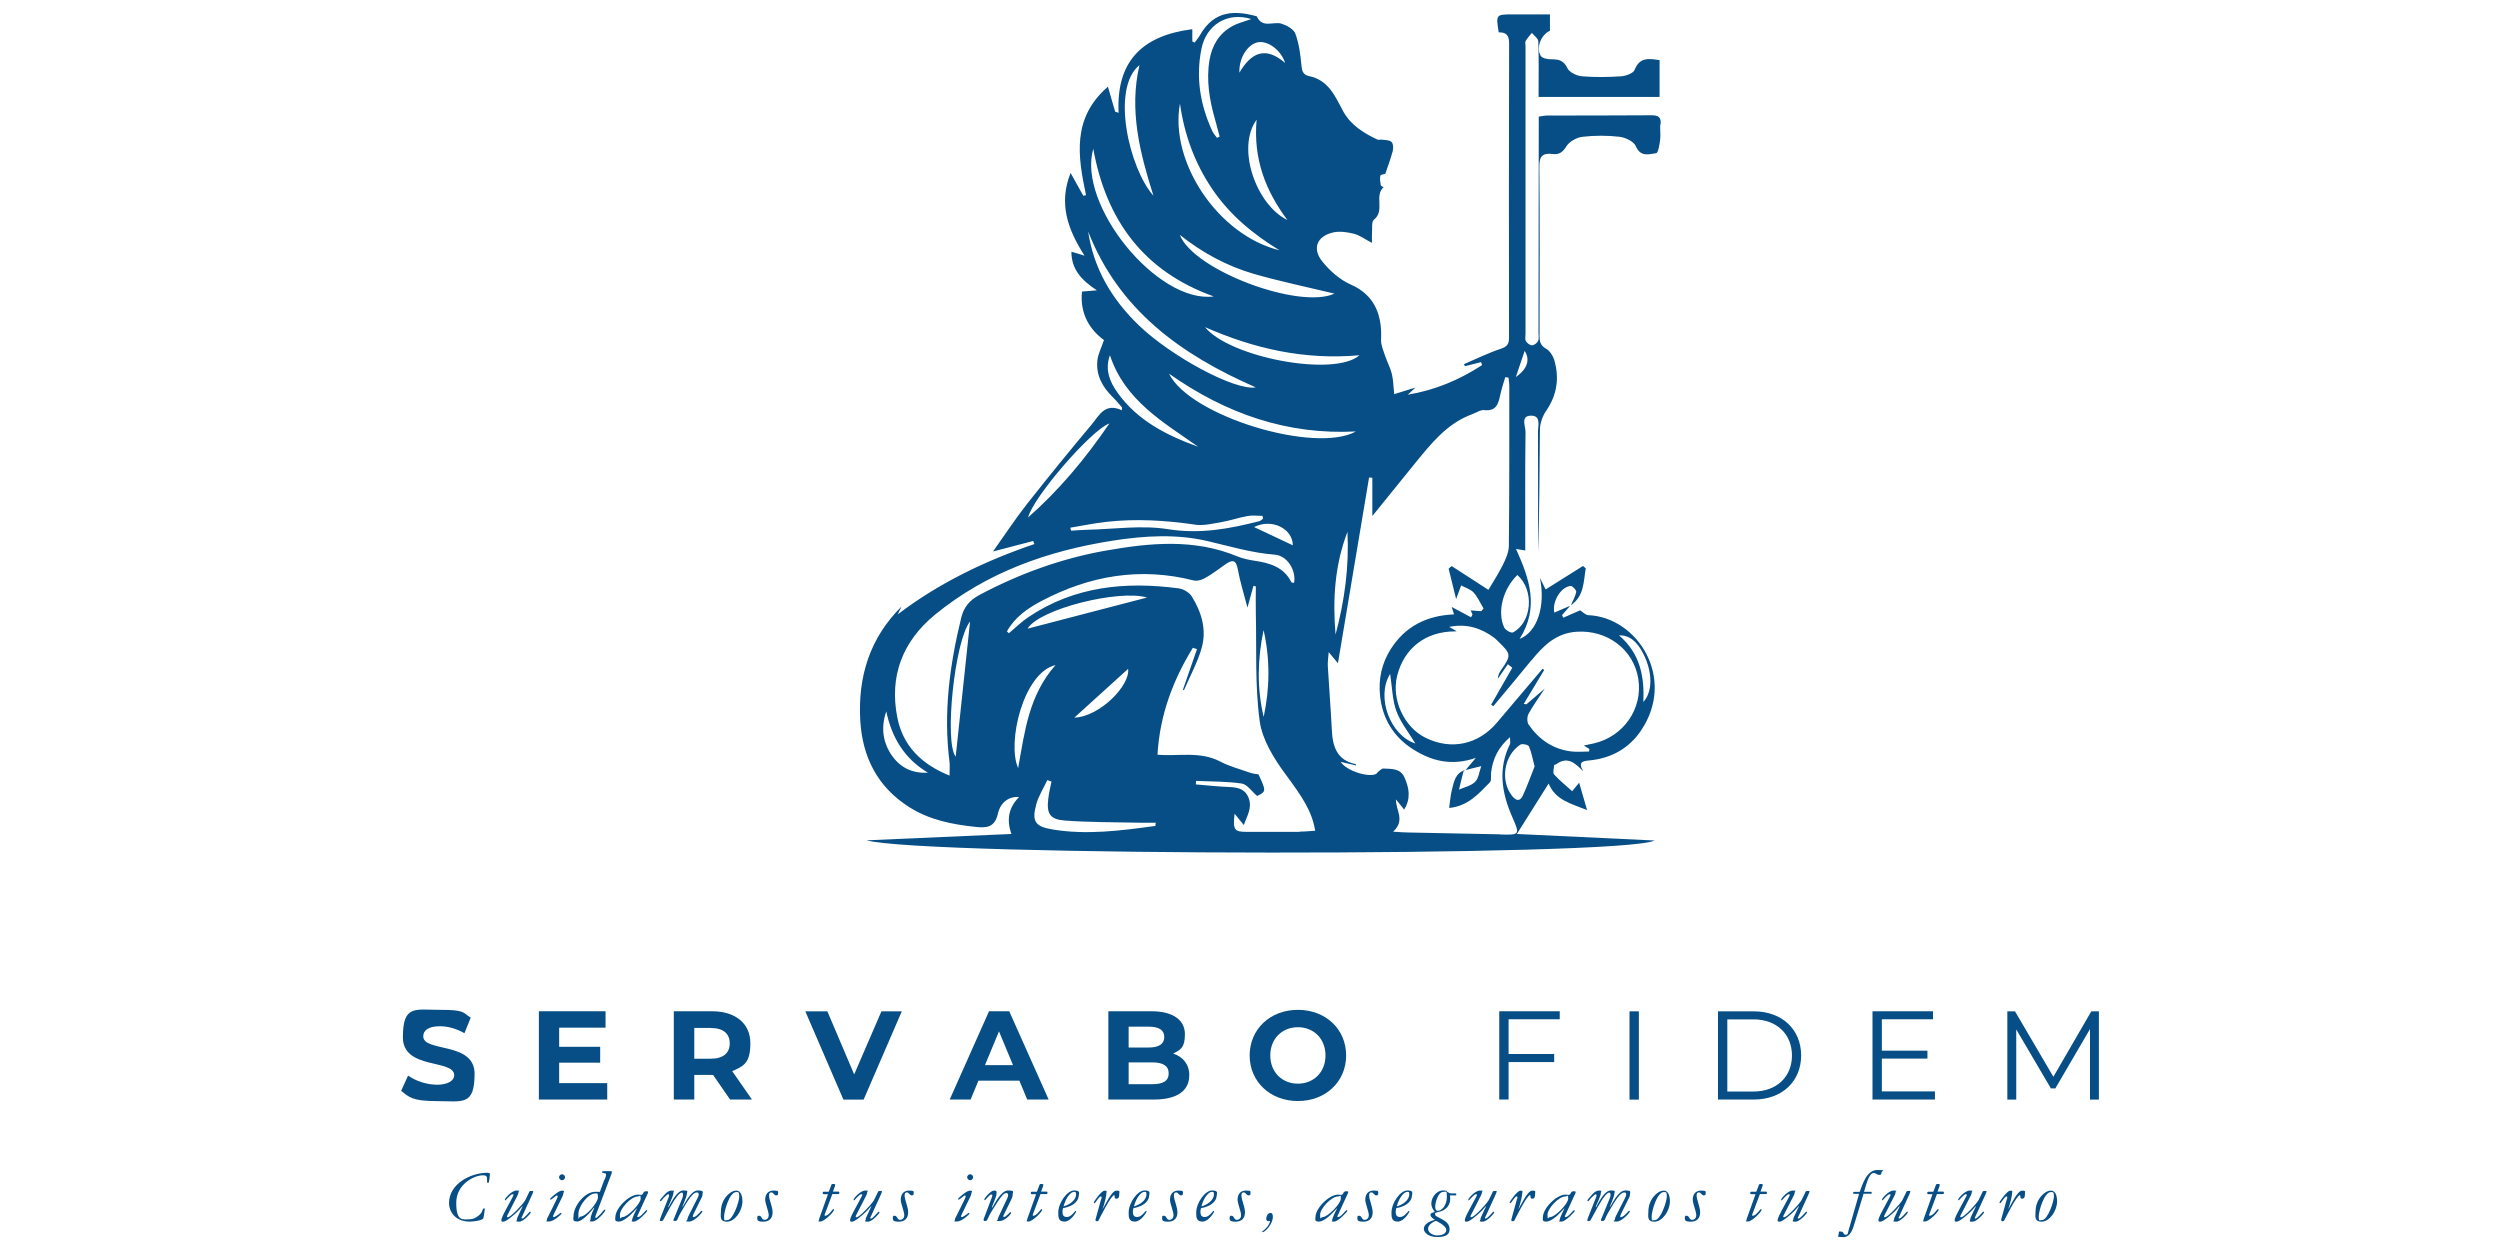 <?xml version="1.0" encoding="UTF-8"?>
<svg xmlns="http://www.w3.org/2000/svg" version="1.1" viewBox="0 0 2834.6 1417.3">
  <defs>
    <style>
      .cls-1 {
        fill: #064e85;
      }
    </style>
  </defs>
  <!-- Generator: Adobe Illustrator 28.6.0, SVG Export Plug-In . SVG Version: 1.2.0 Build 709)  -->
  <g>
    <g id="Layer_1">
      <g>
        <path class="cls-1" d="M454.8,1236.9l7.9-17.4c8.4,6.1,21,10.4,33,10.4s19.3-4.6,19.3-10.7c0-18.7-58.2-5.9-58.2-43s13.7-31.2,42.2-31.2,25.4,3,34.7,8.9l-7.1,17.6c-9.3-5.3-18.9-7.9-27.7-7.9-13.7,0-19,5.1-19,11.4,0,18.4,58.2,5.7,58.2,42.5s-13.9,31-42.5,31-31.9-4.7-40.7-11.6Z"/>
        <path class="cls-1" d="M688.5,1228.1v18.6h-77.5v-100.1h75.6v18.6h-52.6v21.7h46.5v18h-46.5v23.2h54.5Z"/>
        <path class="cls-1" d="M827.8,1246.7l-19.3-27.9h-21.3v27.9h-23.2v-100.1h43.3c26.7,0,43.5,13.9,43.5,36.3s-7.6,26-20.6,31.6l22.4,32.2h-24.9ZM806.1,1165.5h-18.9v34.9h18.9c14.2,0,21.3-6.6,21.3-17.4s-7.1-17.4-21.3-17.4Z"/>
        <path class="cls-1" d="M1022.5,1146.7l-43.3,100.1h-22.9l-43.2-100.1h25l30.4,71.5,30.9-71.5h23Z"/>
        <path class="cls-1" d="M1155.9,1225.3h-46.5l-8.9,21.4h-23.7l44.6-100.1h22.9l44.7,100.1h-24.3l-8.9-21.4ZM1148.6,1207.7l-15.9-38.3-15.9,38.3h31.7Z"/>
        <path class="cls-1" d="M1348.4,1219.4c0,17.3-13.7,27.3-40,27.3h-51.7v-100.1h48.9c25,0,37.9,10.4,37.9,26s-5.1,17.7-13.3,22c11.1,3.6,18.3,12.2,18.3,24.7ZM1279.7,1164.1v23.6h23c11.3,0,17.4-4,17.4-11.9s-6.1-11.7-17.4-11.7h-23ZM1325.1,1217c0-8.4-6.4-12.4-18.4-12.4h-27v24.7h27c12,0,18.4-3.7,18.4-12.3Z"/>
        <path class="cls-1" d="M1416.9,1196.7c0-29.7,23.2-51.7,54.7-51.7s54.7,21.9,54.7,51.7-23.3,51.7-54.7,51.7-54.7-22-54.7-51.7ZM1502.9,1196.7c0-19-13.4-32-31.3-32s-31.3,13-31.3,32,13.4,32,31.3,32,31.3-13,31.3-32Z"/>
        <path class="cls-1" d="M1710.5,1155.8v39.3h51.7v9.1h-51.7v42.5h-10.6v-100.1h68.6v9.1h-58Z"/>
        <path class="cls-1" d="M1847.6,1146.7h10.6v100.1h-10.6v-100.1Z"/>
        <path class="cls-1" d="M1947.9,1146.7h40.7c32,0,53.6,20.6,53.6,50s-21.6,50-53.6,50h-40.7v-100.1ZM1988.1,1237.6c26.6,0,43.7-16.9,43.7-40.9s-17.2-40.9-43.7-40.9h-29.6v81.8h29.6Z"/>
        <path class="cls-1" d="M2193.9,1237.6v9.1h-70.8v-100.1h68.6v9.1h-58v35.6h51.7v9h-51.7v37.2h60.2Z"/>
        <path class="cls-1" d="M2379.8,1146.7v100.1h-10.1v-80l-39.3,67.3h-5l-39.3-66.9v79.6h-10.1v-100.1h8.7l43.5,74.2,43-74.2h8.7Z"/>
        <path class="cls-1" d="M552.9,1329.9c2.5,0,2.6.4,2.6,1.1,0,1.5-.7,7.4-1,8.4-.3,1-.4,1.9-1.1,1.9-1,0-1.1-.5-1.1-2.4,0-4.5,0-6.3-4.8-6.3-9.7,0-30.2,9.8-30.2,31.3s7.6,18.6,14.9,18.6,12.5-6,13.5-7.3c1.1-1.5,1.6-5.1,3-5.1s.9.5.9,1.5c0,1.5-1.3,8.6-1.5,9.5-.8,2.9-12.3,4-15.4,4-18.2,0-23.6-13.3-23.6-20.8,0-22.1,24.5-34.6,43.9-34.6Z"/>
        <path class="cls-1" d="M591.6,1379.7c0,.3-.3.7-.3,1.2s.2.8.7.8c2.5,0,8.2-7.9,8.9-7.9s.9.4.9.9c0,.9-8,10.5-13.2,10.5s-2.4-1.1-2.4-2.6.3-1.7.9-3.1l2.7-5.8c2.2-4.8,2.7-5.5,2.7-5.8s0-.4,0-.4c-.5,0-3.5,4.6-9.3,9.5-6.2,5.3-10.3,8.2-12.6,8.2s-2.1-.6-2.1-1.9c0-2.3,3.7-9.3,4.9-11.4l7.4-13.8c.7-1.3,1.5-2.8,1.5-3.2s-.5-.9-1-.9c-2.6,0-7.6,7-8.2,7s-.7-.2-.7-.7c0-1.6,7.7-10.4,13.2-10.4s2.3.7,2.3,1.5c0,1.7-.5,2.8-1.1,4l-11.7,22.9c-.2.4-.3.7-.3,1.2s.4.7.9.7c3.5,0,17.3-15,19.8-19.3,1.9-3.4,4.2-8.8,4.7-9.7.3-.6.7-.9,2.7-.9s1.7.2,1.7.8-.9,2.7-1.7,4.4l-11.1,24.3Z"/>
        <path class="cls-1" d="M628.3,1376.1c-.5,1.1-1.2,2.1-1.2,2.9s0,1,.9,1,1.7-.7,4-2.1c2.6-1.7,3.5-2.8,4-2.8s.6.3.6.9c0,1-8.9,9-14,9s-2.5-.5-2.5-1.9.3-1.4.6-2.1l9.9-20c.9-2,1.7-3.5,1.7-4.6s-.4-.9-.8-.9c-1.3,0-5.8,4.6-7,4.6s-.7-.3-.7-.8.8-1,1.5-1.7c1-1,8.1-7.6,11.9-7.6s1.8,1.5,1.8,2.3-.8,3.2-1.2,4.1l-9.5,19.6ZM640.7,1334.8c0,1.7-1.6,3.4-3.4,3.4s-3.4-1.7-3.4-3.4,1.6-3.4,3.4-3.4,3.4,1.7,3.4,3.4Z"/>
        <path class="cls-1" d="M685.4,1337.8c.9-2.3,1.8-4.3,1.8-5.9s-1.2-1.5-2.3-1.7c-1.2-.2-2.4-.5-2.4-1.4s1.9-.9,2.9-.9h6.3c1.4,0,2.1,0,2.1.9s-.3,1.5-.5,2.2l-17.3,45.6c-.7,1.9-1.1,2.8-1.1,3.4s.2.9.9.9,1.4-.9,3.7-3c3.8-3.4,5-6.4,6.1-6.4s.8.2.8.5c0,2-9.8,13-14.8,13s-2.1-.7-2.1-2c0-5.3,4.3-12.9,4.3-13.4s0-.3-.3-.3-.5.6-.8.9c-1.9,2.6-12.1,14.8-18.1,14.8s-4.3-3-4.3-6.2c0-11.1,12.5-27.5,24.6-27.5s3.9.5,5,.8l5.3-14.4ZM657.8,1379.5c7,0,20.2-16.3,20.2-21.8s-.9-4.5-3.3-4.5c-7.4,0-18.9,13.8-18.9,23.6s.3,2.8,2,2.8Z"/>
        <path class="cls-1" d="M723.5,1354.5c1.4,0,2.8.3,3.4.3s1.6-.4,2.2-1.6c.9-1.9,1.5-2.5,3.7-2.5s2,.3,2,1.2-.2.9-.5,1.5l-11.2,24.5c-.3.5-.5.9-.5,1.5s.3.6.9.6c3,0,8.6-7.9,9.5-7.9s.8.2.8.8c0,1.3-10.6,12.2-15,12.2s-2.1-.5-2.1-1.5c0-2.9,4.3-11,5.4-13.3l-.2-.2-3.8,4.1c-4.3,4.7-11.5,10.9-16.6,10.9s-3.8-3-3.8-4.9c0-10.4,15.6-25.7,25.6-25.7ZM705.8,1380c5.8,0,20.6-15.2,20.6-20.9s-.8-2.5-3.2-2.5c-7.6,0-20.3,13.6-20.3,20.8s.9,2.6,2.8,2.6Z"/>
        <path class="cls-1" d="M773.7,1358.4c.6-1.5.8-3.1.8-4s-.3-2.2-1.5-2.2c-2.5,0-6.7,5.8-9.4,10.2-3.3,5.4-4.9,8.5-9.9,17.7-1.9,3.5-2,4.4-3.9,4.4s-1.6-.3-1.6-.9c0-1.1.6-2.6,1-3.6l8.3-20.9c.4-1,1.1-2.4,1.1-3.5s-.3-1.5-1.1-1.5-1.3.9-2.1,1.5c-4.6,3.6-5.1,6.3-6.4,6.3s-.7-.2-.7-.6c0-1.4,2.1-2.9,3.8-5.1,2.1-2.8,5.5-6.3,9.5-6.3s2,.8,2,2.1c0,4.6-5.8,14.9-5.8,16.3s0,.4.3.4.9-1.8,1.7-3.3c2.6-4.4,8.4-15.6,15-15.6s4,1.4,4,3.6c0,3.4-5.1,14.2-5.1,14.8s0,.5,0,.5c.2,0,.3-.4,1-1.5,3.2-5.2,9.1-17.4,16.6-17.4s5.2,2.1,5.2,4.4-.7,3.1-1.2,4.1l-9,18.3c-.3.7-.8,1.7-.8,2.6s.3.9.9.9,2.2-.8,3.1-1.5c5.2-4.6,5.3-5.7,6.1-5.7s.8.3.8.7c0,1.3-9,11.5-15.1,11.5s-1.9-1.2-1.9-2.4.7-2.9,1.5-4.5l10.1-20c.6-1.1,1.2-2.4,1.2-4.1s-.7-2-2.2-2c-4.4,0-9.5,7.7-18.6,23.6-3.3,5.7-3.1,8.7-5.6,8.7s-2.2-.3-2.2-1.1.4-1.4.9-2.4l9.2-22.5Z"/>
        <path class="cls-1" d="M834.6,1349.9c5,0,7.2,5.2,7.2,12.3,0,10.7-8.6,23-17.5,23s-6.9-6.7-6.9-11.6c0-13.7,10.3-23.6,17.2-23.6ZM824.6,1383.4c6.7,0,13.6-21.3,13.6-26.6s-.8-5.2-3.4-5.2c-7.7,0-13.8,21.7-13.8,27.7s.5,4.1,3.6,4.1Z"/>
        <path class="cls-1" d="M882.3,1353.3c0,1.8-1.3,2.1-2.1,2.1-2.6,0-3.3-3.4-5.4-3.4s-2.8.9-2.8,3.6,1,5.6,2,8.9,2,6.9,2,10.1c0,6.7-3.8,10.6-10.5,10.6s-6.9-1.7-6.9-4.4,1.1-2.3,2.2-2.3c3.1,0,2.5,4.6,6,4.6s4.8-3,4.8-5.1-1-5.8-2-8.9c-.9-3.3-2-6.4-2-8.8,0-6.3,3.3-10.4,9.5-10.4s5.1,1.1,5.1,3.4Z"/>
        <path class="cls-1" d="M943.7,1354l-7.9,21.1c-.3.8-.9,2-.9,2.6s.2.8.8.8c3.8,0,8.3-7.6,9.2-7.6s.7.3.7.7c0,2.8-11.2,13.4-15.3,13.4s-1.8-.5-1.8-1.5.7-2.5,1-3.5l9.3-26h-4.6c-1,0-1.4-.3-1.4-1.4s.5-1.4,1.5-1.4h5.4l3-7.9c.2-.5.8-.9,2.2-.9s2.1.4,2.1.9-.2,1.1-.3,1.6l-2.3,6.2h6.2c.9,0,1.1.5,1.1,1.4s-.3,1.4-1.4,1.4h-6.7Z"/>
        <path class="cls-1" d="M987,1379.7c0,.3-.3.7-.3,1.2s.2.8.7.8c2.5,0,8.2-7.9,8.9-7.9s.9.4.9.9c0,.9-8,10.5-13.2,10.5s-2.4-1.1-2.4-2.6.3-1.7.9-3.1l2.7-5.8c2.2-4.8,2.7-5.5,2.7-5.8s0-.4,0-.4c-.5,0-3.5,4.6-9.3,9.5-6.2,5.3-10.3,8.2-12.6,8.2s-2.1-.6-2.1-1.9c0-2.3,3.7-9.3,4.9-11.4l7.4-13.8c.7-1.3,1.5-2.8,1.5-3.2s-.5-.9-1-.9c-2.6,0-7.6,7-8.2,7s-.7-.2-.7-.7c0-1.6,7.7-10.4,13.2-10.4s2.3.7,2.3,1.5c0,1.7-.5,2.8-1.1,4l-11.7,22.9c-.2.4-.3.7-.3,1.2s.4.7.9.7c3.5,0,17.3-15,19.8-19.3,1.9-3.4,4.2-8.8,4.7-9.7.3-.6.7-.9,2.7-.9s1.7.2,1.7.8-.9,2.7-1.7,4.4l-11.1,24.3Z"/>
        <path class="cls-1" d="M1036,1353.3c0,1.8-1.3,2.1-2.1,2.1-2.6,0-3.3-3.4-5.4-3.4s-2.8.9-2.8,3.6,1,5.6,2,8.9,2,6.9,2,10.1c0,6.7-3.8,10.6-10.5,10.6s-6.9-1.7-6.9-4.4,1.1-2.3,2.2-2.3c3.1,0,2.5,4.6,6,4.6s4.8-3,4.8-5.1-1-5.8-2-8.9c-.9-3.3-2-6.4-2-8.8,0-6.3,3.3-10.4,9.5-10.4s5.1,1.1,5.1,3.4Z"/>
        <path class="cls-1" d="M1090.9,1376.1c-.5,1.1-1.2,2.1-1.2,2.9s0,1,.9,1,1.7-.7,4-2.1c2.6-1.7,3.5-2.8,4-2.8s.6.3.6.9c0,1-8.9,9-14,9s-2.5-.5-2.5-1.9.3-1.4.6-2.1l9.9-20c.9-2,1.7-3.5,1.7-4.6s-.4-.9-.8-.9c-1.3,0-5.8,4.6-7,4.6s-.7-.3-.7-.8.8-1,1.5-1.7c1-1,8.1-7.6,11.9-7.6s1.8,1.5,1.8,2.3-.8,3.2-1.2,4.1l-9.5,19.6ZM1103.4,1334.8c0,1.7-1.6,3.4-3.4,3.4s-3.4-1.7-3.4-3.4,1.6-3.4,3.4-3.4,3.4,1.7,3.4,3.4Z"/>
        <path class="cls-1" d="M1138.3,1377.2c-.3.7-.8,1.3-.8,1.7,0,.7.4,1,.9,1,2.1,0,6.7-5.6,7.3-5.6s.8.3.8.7c0,1.8-7.4,9.5-13.2,9.5s-2.1-.5-2.1-1.5.6-2.3,1.2-3.7l9.8-20.9c.7-1.5.9-2.6.9-3.4,0-1.4-.8-2.3-2-2.3-3.1,0-6.1,3.5-16,19.5-1.8,2.9-3.4,5.6-5,9.3-.9,1.9-1.5,3-2.8,3s-2.1-.5-2.1-1.5.6-2.1.9-2.8l8.2-21.8c.4-1.2.9-2.3.9-2.9s-.5-1.1-1.3-1.1c-2.2,0-6.3,6.4-7.1,6.4s-.7-.3-.7-.7c0-.9,1-2,1.5-2.8,1.2-1.7,6.3-7.4,9.6-7.4s2.7,1.3,2.7,3.6c0,3.4-5.2,14.3-5.2,15.2s0,.4.2.4c.3,0,.6-.5,1-1.2,1.5-2.5,9.1-18.1,17.1-18.1s5.2,1.7,5.2,4.7-1.3,4.8-2.2,6.8l-7.7,15.8Z"/>
        <path class="cls-1" d="M1179.7,1354l-7.9,21.1c-.3.8-.9,2-.9,2.6s.2.8.8.8c3.8,0,8.3-7.6,9.2-7.6s.7.3.7.7c0,2.8-11.2,13.4-15.3,13.4s-1.8-.5-1.8-1.5.7-2.5,1-3.5l9.3-26h-4.6c-1,0-1.4-.3-1.4-1.4s.5-1.4,1.5-1.4h5.4l3-7.9c.2-.5.8-.9,2.2-.9s2.1.4,2.1.9-.2,1.1-.3,1.6l-2.3,6.2h6.2c.9,0,1.1.5,1.1,1.4s-.3,1.4-1.4,1.4h-6.7Z"/>
        <path class="cls-1" d="M1223,1356.3c0,3.1-3.2,11.1-17.6,13.5-.5,1.3-.7,2.9-.7,4,0,4.8,1.8,6.1,5.1,6.1,4.9,0,9-6.9,9.7-6.9s.7.3.7.8c0,.8-6.3,11.3-13.1,11.3s-7.2-4.5-7.2-10c0-11.4,10.1-25.3,18-25.3s5.2,3.5,5.2,6.4ZM1205.9,1367.9c10.7-3.2,14.2-9.8,14.2-13.3s-.5-3.2-2.7-3.2-8.4,4.6-11.5,16.5Z"/>
        <path class="cls-1" d="M1248.7,1359.6c.2-.6.4-1.3.4-1.8s-.2-1.3-1-1.3c-2,0-6,7.7-7.1,7.7s-.7-.5-.7-.9c0-1.2,8.6-13.3,12.1-13.3s2.1,1.1,2.1,2.8c-.2,3.7-1.8,10.2-2.8,13.4-.5,1.8-1.4,3.9-1.4,4.1s0,.3,0,.3c.2,0,.3-.3.4-.5,2.5-4.1,9.9-20.1,15-20.1s3.3,1.3,3.3,4.1-.3,5-3.3,5-1.1-4-2.4-4c-3.5,0-16.4,26.1-17.8,28.8-.3.5-.7.8-1.5.8s-1.9-.2-1.9-1.4.2-.9.3-1.6l6.1-22Z"/>
        <path class="cls-1" d="M1302.8,1356.3c0,3.1-3.2,11.1-17.6,13.5-.5,1.3-.7,2.9-.7,4,0,4.8,1.8,6.1,5.1,6.1,4.9,0,9-6.9,9.7-6.9s.7.3.7.8c0,.8-6.3,11.3-13.1,11.3s-7.2-4.5-7.2-10c0-11.4,10.1-25.3,18-25.3s5.2,3.5,5.2,6.4ZM1285.7,1367.9c10.7-3.2,14.2-9.8,14.2-13.3s-.5-3.2-2.7-3.2-8.4,4.6-11.5,16.5Z"/>
        <path class="cls-1" d="M1341.3,1353.3c0,1.8-1.3,2.1-2.1,2.1-2.6,0-3.3-3.4-5.4-3.4s-2.8.9-2.8,3.6,1,5.6,2,8.9,2,6.9,2,10.1c0,6.7-3.8,10.6-10.5,10.6s-6.9-1.7-6.9-4.4,1.1-2.3,2.2-2.3c3.1,0,2.5,4.6,6,4.6s4.8-3,4.8-5.1-1-5.8-2-8.9c-.9-3.3-2-6.4-2-8.8,0-6.3,3.3-10.4,9.5-10.4s5.1,1.1,5.1,3.4Z"/>
        <path class="cls-1" d="M1379.4,1356.3c0,3.1-3.2,11.1-17.6,13.5-.5,1.3-.7,2.9-.7,4,0,4.8,1.8,6.1,5.1,6.1,4.9,0,9-6.9,9.7-6.9s.7.3.7.8c0,.8-6.3,11.3-13.1,11.3s-7.2-4.5-7.2-10c0-11.4,10.1-25.3,18-25.3s5.2,3.5,5.2,6.4ZM1362.2,1367.9c10.7-3.2,14.2-9.8,14.2-13.3s-.5-3.2-2.7-3.2-8.4,4.6-11.5,16.5Z"/>
        <path class="cls-1" d="M1417.9,1353.3c0,1.8-1.3,2.1-2.1,2.1-2.6,0-3.3-3.4-5.4-3.4s-2.8.9-2.8,3.6,1,5.6,2,8.9,2,6.9,2,10.1c0,6.7-3.8,10.6-10.5,10.6s-6.9-1.7-6.9-4.4,1.1-2.3,2.2-2.3c3.1,0,2.5,4.6,6,4.6s4.8-3,4.8-5.1-1-5.8-2-8.9c-.9-3.3-2-6.4-2-8.8,0-6.3,3.3-10.4,9.5-10.4s5.1,1.1,5.1,3.4Z"/>
        <path class="cls-1" d="M1440.5,1375.2c2.1,0,2.7,2.2,2.7,4.4,0,8.6-9,17.4-11.3,17.4s-.6-.3-.6-.6c0-.4.7-.8,1-1,6.1-4.6,7.7-9.8,7.7-10.6s0-.4-.3-.4c-.3,0-.9.2-1.3.2-1.2,0-2.7-.4-2.7-2.8s1.6-6.5,4.7-6.5Z"/>
        <path class="cls-1" d="M1517.3,1354.5c1.4,0,2.8.3,3.4.3s1.6-.4,2.2-1.6c.9-1.9,1.5-2.5,3.7-2.5s2,.3,2,1.2-.2.9-.5,1.5l-11.2,24.5c-.3.5-.5.9-.5,1.5s.3.6.9.6c3,0,8.6-7.9,9.5-7.9s.8.2.8.8c0,1.3-10.6,12.2-15,12.2s-2.1-.5-2.1-1.5c0-2.9,4.3-11,5.4-13.3l-.2-.2-3.8,4.1c-4.3,4.7-11.5,10.9-16.6,10.9s-3.8-3-3.8-4.9c0-10.4,15.6-25.7,25.6-25.7ZM1499.7,1380c5.8,0,20.6-15.2,20.6-20.9s-.8-2.5-3.2-2.5c-7.6,0-20.3,13.6-20.3,20.8s.9,2.6,2.8,2.6Z"/>
        <path class="cls-1" d="M1562.7,1353.3c0,1.8-1.3,2.1-2.1,2.1-2.6,0-3.3-3.4-5.4-3.4s-2.8.9-2.8,3.6,1,5.6,2,8.9c.9,3.4,2,6.9,2,10.1,0,6.7-3.8,10.6-10.5,10.6s-6.9-1.7-6.9-4.4,1.1-2.3,2.2-2.3c3.1,0,2.5,4.6,6,4.6s4.8-3,4.8-5.1-1-5.8-2-8.9c-.9-3.3-2-6.4-2-8.8,0-6.3,3.3-10.4,9.5-10.4s5.1,1.1,5.1,3.4Z"/>
        <path class="cls-1" d="M1600.8,1356.3c0,3.1-3.2,11.1-17.6,13.5-.5,1.3-.7,2.9-.7,4,0,4.8,1.8,6.1,5.1,6.1,4.9,0,9-6.9,9.7-6.9s.7.3.7.8c0,.8-6.3,11.3-13.1,11.3s-7.2-4.5-7.2-10c0-11.4,10.1-25.3,18-25.3s5.2,3.5,5.2,6.4ZM1583.7,1367.9c10.7-3.2,14.2-9.8,14.2-13.3s-.5-3.2-2.7-3.2-8.4,4.6-11.5,16.5Z"/>
        <path class="cls-1" d="M1650.4,1353.2c.6,0,.8.2.8,1.2s-.3,1-.8,1h-6.4c.2,1.1.3,2.3.3,4.2,0,3.1-.9,5.6-2.6,8.1-5.4,7.8-14.6,5.8-14.6,8.5s1.5,2.7,6.2,5.3c4.1,2.3,10.3,5.1,10.3,12.2s-5.8,8.9-14.4,8.9-14.8-4.6-14.8-9.3,5-8.2,12.5-10.2c-1.5-.9-5-3.2-5-5.7s4-2.5,4.9-3.4c-2.2-2.7-3.9-5.6-3.9-9.3,0-7.7,6.6-14.9,12.9-14.9s3.9.9,5.2,1.6c1.5.9,2.8,1.7,4.7,1.7h4.6ZM1639.8,1394.3c0-4.6-11.2-10-11.6-10-.8,0-9,3.4-9,8.9s7.2,7.6,10,7.6c8.7,0,10.7-3.8,10.7-6.4ZM1630.3,1372.9c4.6,0,10.2-6.7,10.2-15.3s-.4-6.2-4-6.2c-6.2,0-9.2,12.8-9.2,16.4s.9,5.1,3,5.1Z"/>
        <path class="cls-1" d="M1684,1379.7c0,.3-.3.7-.3,1.2s.2.8.7.8c2.5,0,8.2-7.9,8.9-7.9s.9.4.9.9c0,.9-8,10.5-13.2,10.5s-2.4-1.1-2.4-2.6.3-1.7.9-3.1l2.7-5.8c2.2-4.8,2.7-5.5,2.7-5.8s0-.4,0-.4c-.5,0-3.5,4.6-9.3,9.5-6.2,5.3-10.3,8.2-12.6,8.2s-2.1-.6-2.1-1.9c0-2.3,3.7-9.3,4.9-11.4l7.4-13.8c.7-1.3,1.5-2.8,1.5-3.2s-.5-.9-1-.9c-2.6,0-7.6,7-8.2,7s-.7-.2-.7-.7c0-1.6,7.7-10.4,13.2-10.4s2.3.7,2.3,1.5c0,1.7-.5,2.8-1.1,4l-11.7,22.9c-.2.4-.3.7-.3,1.2s.4.7.9.7c3.5,0,17.3-15,19.8-19.3,1.9-3.4,4.2-8.8,4.7-9.7.3-.6.7-.9,2.7-.9s1.7.2,1.7.8-.9,2.7-1.7,4.4l-11.1,24.3Z"/>
        <path class="cls-1" d="M1720.2,1359.6c.2-.6.4-1.3.4-1.8s-.2-1.3-1-1.3c-2,0-6,7.7-7.1,7.7s-.7-.5-.7-.9c0-1.2,8.6-13.3,12.1-13.3s2.1,1.1,2.1,2.8c-.2,3.7-1.8,10.2-2.8,13.4-.5,1.8-1.4,3.9-1.4,4.1s0,.3,0,.3c.2,0,.3-.3.4-.5,2.5-4.1,9.9-20.1,15-20.1s3.3,1.3,3.3,4.1-.3,5-3.3,5-1.1-4-2.4-4c-3.5,0-16.4,26.1-17.8,28.8-.3.5-.7.8-1.5.8s-1.9-.2-1.9-1.4.2-.9.3-1.6l6.1-22Z"/>
        <path class="cls-1" d="M1775.2,1354.5c1.4,0,2.8.3,3.4.3s1.6-.4,2.2-1.6c.9-1.9,1.5-2.5,3.7-2.5s2,.3,2,1.2-.2.9-.5,1.5l-11.2,24.5c-.3.5-.5.9-.5,1.5s.3.6.9.6c3,0,8.6-7.9,9.5-7.9s.8.2.8.8c0,1.3-10.6,12.2-15,12.2s-2.1-.5-2.1-1.5c0-2.9,4.3-11,5.4-13.3l-.2-.2-3.8,4.1c-4.3,4.7-11.5,10.9-16.6,10.9s-3.8-3-3.8-4.9c0-10.4,15.6-25.7,25.6-25.7ZM1757.5,1380c5.8,0,20.6-15.2,20.6-20.9s-.8-2.5-3.2-2.5c-7.6,0-20.3,13.6-20.3,20.8s.9,2.6,2.8,2.6Z"/>
        <path class="cls-1" d="M1825.3,1358.4c.6-1.5.8-3.1.8-4s-.3-2.2-1.5-2.2c-2.5,0-6.7,5.8-9.4,10.2-3.3,5.4-4.9,8.5-9.9,17.7-1.9,3.5-2,4.4-3.9,4.4s-1.6-.3-1.6-.9c0-1.1.6-2.6,1-3.6l8.3-20.9c.4-1,1.1-2.4,1.1-3.5s-.3-1.5-1.1-1.5-1.3.9-2.1,1.5c-4.6,3.6-5.1,6.3-6.4,6.3s-.7-.2-.7-.6c0-1.4,2.1-2.9,3.8-5.1,2.1-2.8,5.5-6.3,9.5-6.3s2,.8,2,2.1c0,4.6-5.8,14.9-5.8,16.3s0,.4.3.4.9-1.8,1.7-3.3c2.6-4.4,8.4-15.6,15-15.6s4,1.4,4,3.6c0,3.4-5.1,14.2-5.1,14.8s0,.5,0,.5c.2,0,.3-.4,1-1.5,3.2-5.2,9.1-17.4,16.6-17.4s5.2,2.1,5.2,4.4-.7,3.1-1.2,4.1l-9,18.3c-.3.7-.8,1.7-.8,2.6s.3.9.9.9,2.2-.8,3.1-1.5c5.2-4.6,5.3-5.7,6.1-5.7s.8.3.8.7c0,1.3-9,11.5-15.1,11.5s-1.9-1.2-1.9-2.4.7-2.9,1.5-4.5l10.1-20c.6-1.1,1.2-2.4,1.2-4.1s-.7-2-2.2-2c-4.4,0-9.5,7.7-18.6,23.6-3.3,5.7-3.1,8.7-5.6,8.7s-2.2-.3-2.2-1.1.4-1.4.9-2.4l9.2-22.5Z"/>
        <path class="cls-1" d="M1886.2,1349.9c5,0,7.2,5.2,7.2,12.3,0,10.7-8.6,23-17.5,23s-6.9-6.7-6.9-11.6c0-13.7,10.3-23.6,17.2-23.6ZM1876.3,1383.4c6.7,0,13.6-21.3,13.6-26.6s-.8-5.2-3.4-5.2c-7.7,0-13.8,21.7-13.8,27.7s.5,4.1,3.6,4.1Z"/>
        <path class="cls-1" d="M1934,1353.3c0,1.8-1.3,2.1-2.1,2.1-2.6,0-3.3-3.4-5.4-3.4s-2.8.9-2.8,3.6,1,5.6,2,8.9c.9,3.4,2,6.9,2,10.1,0,6.7-3.8,10.6-10.5,10.6s-6.9-1.7-6.9-4.4,1.1-2.3,2.2-2.3c3.1,0,2.5,4.6,6,4.6s4.8-3,4.8-5.1-1-5.8-2-8.9c-.9-3.3-2-6.4-2-8.8,0-6.3,3.3-10.4,9.5-10.4s5.1,1.1,5.1,3.4Z"/>
        <path class="cls-1" d="M1995.4,1354l-7.9,21.1c-.3.8-.9,2-.9,2.6s.2.8.8.8c3.8,0,8.3-7.6,9.2-7.6s.7.3.7.7c0,2.8-11.2,13.4-15.3,13.4s-1.8-.5-1.8-1.5.7-2.5,1-3.5l9.3-26h-4.6c-1,0-1.4-.3-1.4-1.4s.5-1.4,1.5-1.4h5.4l3-7.9c.2-.5.8-.9,2.2-.9s2.1.4,2.1.9-.2,1.1-.3,1.6l-2.3,6.2h6.2c.9,0,1.1.5,1.1,1.4s-.3,1.4-1.4,1.4h-6.7Z"/>
        <path class="cls-1" d="M2038.7,1379.7c0,.3-.3.7-.3,1.2s.2.8.7.8c2.5,0,8.2-7.9,8.9-7.9s.9.4.9.9c0,.9-8,10.5-13.2,10.5s-2.4-1.1-2.4-2.6.3-1.7.9-3.1l2.7-5.8c2.2-4.8,2.7-5.5,2.7-5.8s0-.4,0-.4c-.5,0-3.5,4.6-9.3,9.5-6.2,5.3-10.3,8.2-12.6,8.2s-2.1-.6-2.1-1.9c0-2.3,3.7-9.3,4.9-11.4l7.4-13.8c.7-1.3,1.5-2.8,1.5-3.2s-.5-.9-1-.9c-2.6,0-7.6,7-8.2,7s-.7-.2-.7-.7c0-1.6,7.7-10.4,13.2-10.4s2.3.7,2.3,1.5c0,1.7-.5,2.8-1.1,4l-11.7,22.9c-.2.4-.3.7-.3,1.2s.4.7.9.7c3.5,0,17.3-15,19.8-19.3,1.9-3.4,4.2-8.8,4.7-9.7.3-.6.7-.9,2.7-.9s1.7.2,1.7.8-.9,2.7-1.7,4.4l-11.1,24.3Z"/>
        <path class="cls-1" d="M2121.4,1351.3c.6,0,.9.7.9,1.1s-.2,1.1-.9,1.1h-8.4l-9.7,31.8c-2.2,7.2-4.6,17.4-13.3,17.4s-5.2-.9-5.2-4,.7-2.3,2.6-2.3c3.4,0,2.3,3.6,5.2,3.6s2.2-.9,3.4-5l11.9-41.4h-5.8c-.7,0-1-.3-1-1s.5-1.2,1.3-1.2h6.2c3.3-9.1,8.1-24.8,19.9-24.8s4.7,1,4.7,3-.5,2.5-2.7,2.5-3.7-2.1-6-2.1c-5.8,0-8.7,14.4-11,21.3h7.9Z"/>
        <path class="cls-1" d="M2153,1379.7c0,.3-.3.7-.3,1.2s.2.8.7.8c2.5,0,8.2-7.9,8.9-7.9s.9.4.9.9c0,.9-8,10.5-13.2,10.5s-2.4-1.1-2.4-2.6.3-1.7.9-3.1l2.7-5.8c2.2-4.8,2.7-5.5,2.7-5.8s0-.4,0-.4c-.5,0-3.5,4.6-9.3,9.5-6.2,5.3-10.3,8.2-12.6,8.2s-2.1-.6-2.1-1.9c0-2.3,3.7-9.3,4.9-11.4l7.4-13.8c.7-1.3,1.5-2.8,1.5-3.2s-.5-.9-1-.9c-2.6,0-7.6,7-8.2,7s-.7-.2-.7-.7c0-1.6,7.7-10.4,13.2-10.4s2.3.7,2.3,1.5c0,1.7-.5,2.8-1.1,4l-11.7,22.9c-.2.4-.3.7-.3,1.2s.4.7.9.7c3.5,0,17.3-15,19.8-19.3,1.9-3.4,4.2-8.8,4.7-9.7.3-.6.7-.9,2.7-.9s1.7.2,1.7.8-.9,2.7-1.7,4.4l-11.1,24.3Z"/>
        <path class="cls-1" d="M2196.1,1354l-7.9,21.1c-.3.8-.9,2-.9,2.6s.2.8.8.8c3.8,0,8.3-7.6,9.2-7.6s.7.3.7.7c0,2.8-11.2,13.4-15.3,13.4s-1.8-.5-1.8-1.5.7-2.5,1-3.5l9.3-26h-4.6c-1,0-1.4-.3-1.4-1.4s.5-1.4,1.5-1.4h5.4l3-7.9c.2-.5.8-.9,2.2-.9s2.1.4,2.1.9-.2,1.1-.3,1.6l-2.3,6.2h6.2c.9,0,1.1.5,1.1,1.4s-.3,1.4-1.4,1.4h-6.7Z"/>
        <path class="cls-1" d="M2239.4,1379.7c0,.3-.3.7-.3,1.2s.2.8.7.8c2.5,0,8.2-7.9,8.9-7.9s.9.4.9.9c0,.9-8,10.5-13.2,10.5s-2.4-1.1-2.4-2.6.3-1.7.9-3.1l2.7-5.8c2.2-4.8,2.7-5.5,2.7-5.8s0-.4,0-.4c-.5,0-3.5,4.6-9.3,9.5-6.2,5.3-10.3,8.2-12.6,8.2s-2.1-.6-2.1-1.9c0-2.3,3.7-9.3,4.9-11.4l7.4-13.8c.7-1.3,1.5-2.8,1.5-3.2s-.5-.9-1-.9c-2.6,0-7.6,7-8.2,7s-.7-.2-.7-.7c0-1.6,7.7-10.4,13.2-10.4s2.3.7,2.3,1.5c0,1.7-.5,2.8-1.1,4l-11.7,22.9c-.2.4-.3.7-.3,1.2s.4.7.9.7c3.5,0,17.3-15,19.8-19.3,1.9-3.4,4.2-8.8,4.7-9.7.3-.6.7-.9,2.7-.9s1.7.2,1.7.8-.9,2.7-1.7,4.4l-11.1,24.3Z"/>
        <path class="cls-1" d="M2275.6,1359.6c.2-.6.4-1.3.4-1.8s-.2-1.3-1-1.3c-2,0-6,7.7-7.1,7.7s-.7-.5-.7-.9c0-1.2,8.6-13.3,12.1-13.3s2.1,1.1,2.1,2.8c-.2,3.7-1.8,10.2-2.8,13.4-.5,1.8-1.4,3.9-1.4,4.1s0,.3,0,.3c.2,0,.3-.3.4-.5,2.5-4.1,9.9-20.1,15-20.1s3.3,1.3,3.3,4.1-.3,5-3.3,5-1.1-4-2.4-4c-3.5,0-16.4,26.1-17.8,28.8-.3.5-.7.8-1.5.8s-1.9-.2-1.9-1.4.2-.9.3-1.6l6.1-22Z"/>
        <path class="cls-1" d="M2325.2,1349.9c5,0,7.2,5.2,7.2,12.3,0,10.7-8.6,23-17.5,23s-6.9-6.7-6.9-11.6c0-13.7,10.3-23.6,17.2-23.6ZM2315.2,1383.4c6.7,0,13.6-21.3,13.6-26.6s-.8-5.2-3.4-5.2c-7.7,0-13.8,21.7-13.8,27.7s.5,4.1,3.6,4.1Z"/>
        <path class="cls-1" d="M1882.9,140.8c.7-8.2-2.8-10.1-10.5-10.1-39.3.3-78.6.2-117.9.3-3.1,0-6.1.7-9.8,1.2,0,5.3,0,9.6,0,14,0,77-.2,154-.3,231,0,3.2.8,6.8-.5,9.5-1.1,2.3-4.5,4.8-6.9,4.8-2.4,0-5.6-2.5-6.9-4.8-1.2-2.2-.4-5.5-.4-8.3,0-70.2,0-140.4,0-210.6,0-38.5,0-77,0-115.5,0-2-.7-4.4.2-5.9,1.9-3.3,4.6-6.1,7-9.1,2.6,3.2,7.2,6.3,7.3,9.6.7,20.7.3,41.5.3,63h137.2v-41.7c-12.4-2-22.7-3.4-28.3,11-1.5,3.9-9.8,6.9-15.2,7.3-14.8,1-29.7,1.2-44.5,0-5.9-.5-14.3-4.5-16.5-9.2-4.3-9.3-10.5-10.1-18.9-10.1-3.9,0-9.6-1.2-11.3-3.8-5.7-9.3.4-24.2,10.4-28.5v-18.6c-14.9,0-28.8,0-42.8,0-18.5.1-18.5.2-15.3,20.4,7.5-.3,11.8,2.7,11.8,11.8-.3,111.5-.3,223-.1,334.5,0,7.1-2.2,10.1-9.4,12.5-14.3,4.7-27.8,11.5-41.7,17.4.4.8.7,1.6,1.1,2.3,6.1-1.5,12.2-3.1,18.3-4.6.4,1.1.7,2.3,1.1,3.4-25.5,16.6-53.2,28.4-84.2,33.5,2.9-2.7,5.8-5.4,8.8-8.1-7.7,2.4-15.5,4.8-24.2,7.5-1-9-1-16.3-2.7-23.1-1.7-6.9-5.3-13.3-7.5-20.1-2-6-4.9-12.4-4.7-18.5,1.2-25.3-5.3-49.9-34.4-62.6-12.2-5.4-23.6-15.4-32.1-26-12-14.8-6.3-28.9,12.4-33.1,7.3-1.6,15.8-.3,23.3,1.5,6.3,1.6,11.9,5.9,20.5,10.4,0-4.7-.2-7.8,0-11,.5-5.3-.7-13,2.2-15.3,12.8-10.1.1-26.9,10.9-36.8-1.1-.7-3-1.4-3.1-2.3-.6-3.6-1.3-7.4-.5-10.8.3-1.3,4.4-1.7,5.6-2.1,2.9-8.6,6.1-17,8.4-25.7.9-3.3.7-8.6-1.4-10.5-2.4-2.3-7.3-2-11.2-2.6-1.5-.2-3.3.6-4.6,0-15.8-7.4-30.6-16.6-39.1-32.4-9.1-17.1-16.6-35.1-38.5-39.6-7.3-1.5-8.2-6.5-8.8-13.3-1.1-11.8-2.7-23.9-6.8-34.9-1.9-5.1-9.6-9.3-15.5-11.2-9.3-3-22,5.7-28.2-8.4-24.4-6.7-48.2-7.2-64.4,21.3-1.7,3-4,5.7-6.1,8.5-.9-.4-1.7-.9-2.6-1.3,0-1.9,0-3.8,0-5.7s0-4.5,0-8.2c-56.1,7.1-86.4,35.7-83.6,94.8-1.3-.4-2.6-.8-3.9-1.3-2.5-8.6-5-17.1-8.2-28.3-41,35.5-34.2,79-24.8,123-1,.2-2.1.5-3.1.7-4.5-8.1-8.9-16.1-14.4-25.9-13.7,34.3-3.7,63.4,15.8,93.8-7.7-2.3-10.9-3.3-14.9-4.5,0,19.6,11,32.1,28.9,43.8-8.5.7-12.6,1.1-16.9,1.4-2.6,25.2,8.9,43.2,24.9,55-3,9-6.6,15.7-7.4,22.7-1.9,16.7,5.5,30.3,17.2,41.8,3.8,3.7,7.2,7.9,10.7,11.9,0,1.1-.1,2.1-.2,3.2-19.3-9.1-25.9,6.2-34.3,16.2-25,29.8-49.5,59.9-73.6,90.5-13.1,16.7-24.8,34.6-38.2,53.4,16.8-4.4,31.2-8.1,45.6-11.9.4,1.2.9,2.3,1.3,3.5-55.6,18.9-107.9,44-154.9,79.7,1.4-3,2.9-5.9,4.3-8.9-36.1,35.7-49.6,79.8-46.8,129,2.4,41.5,19.3,75.5,55.6,98.5,23.1,14.6,48.8,19.6,75.3,22.4,12.5,1.3,21.6.6,25.2-15.1,3-13.5,13.2-19.7,24-18.8-11.8,11.8-14.5,25.6-8.7,41.9-55.6,2.4-109.9,4.8-164.3,7.2,66.1,18.1,858.3,18.9,893.5.2-52.7-2.5-103.2-4.9-156.1-7.4,12.8-20.3,23.9-37.9,36-57.2,7.8,18.7,24.6,22.5,43.6,30.1-3.7-12.8-6.5-22.3-9-31-3.1,3.8-5.5,6.7-7.9,9.6-6.9-6.3-14.3-12.1-20.5-19-1.8-2-.1-7,.1-10.7,0-.3,1.5-.3,2.2-.8,12.5-9.3,21.2-1.9,30.9,8.1-6.8-11.1-.2-11.8,6.9-12.5,24.6-2.4,44.7-13.5,58.4-33.8,40.3-59.5-4-128.6-59.7-130.9-3.2-.1-6.2-3.6-9.3-5.5-5.2,2.3-12.2,5.4-19.1,8.4-.5-1-1-2-1.4-3,3.1-3.5,6.2-7.1,9.3-10.6-5.9,2.5-11.8,5.1-18.1,7.8-2.6-13.2,8-29.5,18.6-30.2,2.1-.1,6.6,4.8,6.3,6.7-1,5.2-3.9,10.1-6.1,15.1,15.3-10.4,14.2-26.7,16.9-41.7-1-.9-2.1-1.8-3.1-2.8-14,8.8-28,17.6-42.4,26.6-1.6-3.2-4-8.1-6.5-13.1,6.7,32-3.1,61.6-23,69.2,22.6-35.6,11.1-68.4-4.1-102,5.5.9,7.8,1.3,10.5,1.8,0-45.6-.3-90.1.3-134.6,0-6.3-5.9-18,5.9-18.3,12.1-.4,8.2,11.5,8.2,18.8.3,45.2.1,90.4.1,135.6,1.8-46.1,1.5-92.2,2.1-138.2,0-7.3,2.9-15.6,7.1-21.7,12.3-17.9,15.1-36.9,9.3-57.2-1.4-4.9-5-10.7-9.2-13.1-6.6-3.6-7.6-8.2-7.6-14.6.1-64.2.4-128.4-.2-192.5-.1-11.7,4.2-15.1,14.7-13.8,7.5,1,11.7-1.8,16-8.8,3.4-5.4,11.7-10,18.3-10.7,13.8-1.6,28.1-1.6,42,0,6.6.8,16,5.3,18.3,10.6,5.4,12.6,14.9,9.2,23.1,8,2.3-.3,3.8-9.6,4.5-14.9.8-5.9-.3-12.1.2-18ZM1541.4,402.8c-28.1,25-146.9,2.8-175.1-31.9,55.2,24.3,112.4,37.5,175.1,31.9ZM1513.1,332.9c-39.9,18.4-159.8-26.4-175.4-66.6,25.2,20,53,35.2,83.5,44.1,30.1,8.7,61,15.1,91.9,22.5ZM1459.7,249.5c-35.3-17.2-58.3-81.6-34.9-113.8-4,44.6,10.3,80.8,34.9,113.8ZM1426.4,47.9c10.8-1.9,25.7,8.2,30.8,23.5-22.6-19.5-38.7-11.6-51.9,11-.8-16.9,9.6-32.4,21.1-34.5ZM1362.3,55.1c5.4-26.7,29.2-42,56.5-33.5-9.2,3.3-15.8,4.8-21.5,8-15,8.3-23.1,21.8-25.9,38.4-3.9,23.1,0,45.5,6.3,67.6,1.8,6.4,3.5,12.8,5.2,19.2-1,.5-2,1-3,1.5-1.8-2.5-4-4.8-5.3-7.6-13.9-29.9-18.9-61.1-12.3-93.6ZM1337.9,117.4c4.9,35.2,16.8,67.7,36.5,96.8,19.7,29.2,46.3,51.3,76.4,69.6-69.4-16.9-125.1-99.9-112.9-166.4ZM1292,73.8c-12.1,51.3.6,99.9,15.8,148.1-27.4-30.7-48.6-121.7-15.8-148.1ZM1239.6,168.7c14.6,81,57.3,139.1,136.6,167.4-63.7,8.5-155.1-103.9-136.6-167.4ZM1233.8,262.5c34.6,88.4,104.2,139.2,190,176.7-24,4-96.4-35.6-132.3-70.1-30.5-29.3-51.4-64.1-57.7-106.6ZM1267,445.1c-8.7-12.2-14.5-26.1-8.5-42.3,16.8,51.1,60.1,75.6,100.1,103.8-35.6-12.9-68.9-29.6-91.6-61.5ZM1354.7,594.9c9.9,1.4,20.5-1.2,30.6-3,9.8-1.7,19.4-5.1,29.2-6.8,5.5-1,11.3-.2,17-.2.2,1,.4,2.1.6,3.1-1.4,1-2.6,2.5-4.1,2.9-34,8.7-67.5,14.9-103.7,9.1-29.9-4.8-61.3,0-92.1.7-5.9.1-11.9.7-17.8,1-.3-1.1-.5-2.3-.8-3.4,13.6-2.2,27.1-5.1,40.8-6.6,33.6-3.8,67-1.7,100.4,3.1ZM1465.9,618.3c-14.2-6.7-29-13.7-44-20.7,19.8-10.1,43.7,1.5,44,20.7ZM1165.7,586.7c5.6-22.8,71.7-99.4,92.2-106.6-27.8,40.8-57.4,75.9-92.2,106.6ZM1011.9,857.6c-10.9-15.2-13.4-32.5-7-51,6.3,29.9,20.6,53.6,47.2,69.5-17.3,1-30.8-5.5-40.2-18.6ZM1083.6,857.9c-13.1-16.1-1.3-131.5,16.3-153.2-5.6,52.6-10.9,102.4-16.3,153.2ZM1110.4,674.7c-11.3,6-17.7,13.9-20.6,26-13.1,53.7-20.3,107.8-13.2,163.2.5,4.2,0,8.4,0,15.5-32.6-13.2-52.9-34.2-59.2-65.9-9.3-47,6.1-86.5,42.8-116.6,58.6-48,127.6-72.3,201.5-83.9,35.9-5.6,72-7.8,107.5.5,25.3,5.9,50,13.4,76.2,15.4,14.3,1.1,24.4,18,21.9,31.9-1.1-.2-2.8,0-3.1-.7-8.6-17.2-24.4-21.7-41.6-24.3-6.7-1-13.6-2.4-19.8-5-48.9-20.3-99.2-15.3-149.1-6.5-50.3,8.9-98.1,26.3-143.4,50.4ZM1432.8,812.9c-7.8-32.9-7-65.8-.1-98.5,7.5,33.1,7.1,65.8.1,98.5ZM1154.4,870.9c-12.9-28.8,5.9-108.3,42.4-116.8-30.4,34.4-34.9,75.4-42.4,116.8ZM1165.1,712.8c13.4-22.4,103.6-44.7,135.5-35.3-45.2,11.8-91,23.7-135.5,35.3ZM1218.1,813.7c20.2-18.3,40.9-37,61-55.3,2.6,18.7-32.3,54.3-61,55.3ZM1309.8,936.5c-38.8,5.3-77.7,10.5-116.8,3.9-19.5-3.3-23.2-9.1-18.1-28.3,2.6-9.6,8.3-18.4,12.6-27.6,1.6.6,3.1,1.1,4.7,1.7-1.2,6.4-2.9,12.8-3.6,19.2-2.1,17.2,1.7,23.7,19,25,27.5,2,55.2,1.8,82.8,2.4,6.7.2,13.3,0,20,0-.1,1.2-.2,2.4-.4,3.6ZM1473.8,943.2c-20,.1-40.1.1-60.1,0-14.3,0-15.9-2.1-13.9-20.6,3.9,4.8,6.7,8.2,10.5,12.9,3.4-10.2,9.8-19.2,5.5-30.6-3.6-9.8-11.5-12.1-21.1-12.5-12.9-.5-25.9-1.9-38.8-3,0-1.3.1-2.7.2-4,17.3.8,34.8.5,51.8,3,6.2.9,11.3,8.9,17.5,14.1,10.3-5,10.4-5.6,1.5-24.5-3.3-.6-6.3-.7-9.1-1.7-11.5-4.1-23.5-7.2-34.2-12.8-23-12.1-47.9-5.7-71.2-7.8,2.6-44.9,17.5-84.4,40.1-121.2,1.6.5,3.1,1,4.7,1.5-5.3,15.4-10.7,30.8-16,46.1.4.2.8.3,1.2.5,6.9-16,15.4-31.4,20.1-48,5.9-20.7-.2-40.7-11.3-58.5-2.8-4.4-9.4-8.3-14.8-9-60.4-8-118.4-2.4-170.5,32.7-7.9,5.3-14.7,12.1-22,18.2-.7-.7-1.5-1.4-2.2-2.1,8.9-16.1,23.7-26.4,39.4-34.6,54.4-28.6,111.6-38.6,172.2-23.2,3.9,1,9.2-.5,12.9-2.6,8-4.5,15.4-10.1,22.9-15.4,7.7-5.5,12.4-6.1,14.4,5.5,2.4,13.6,6.7,26.9,10.9,43.3,2.9-10.3,4.8-17.4,6.8-24.6.9.2,1.8.3,2.7.5,0,10.2-.2,20.4,0,30.5,1,40.8-1.1,82,4.4,122.3,2.9,21.3,16.3,42.7,29.5,60.6,17.9,24.2,29.8,41.1,33.4,63.7-5.9.4-11.7,1-17.5,1ZM1325.5,423.7c65.3,45.9,134.4,69.5,211.9,65.5-46.1,25.7-188.4-17.3-211.9-65.5ZM1514.3,719.5c-3.4-39.8-.9-78.9,13.5-116.5,2,39.7-3.3,78.4-13.5,116.5ZM1700.9,946c-34.9-.8-69.8-1.4-104.6-2.1-4.3,0-8.5-.4-16.7-.9,14.2-13.2,2.8-24.3,3.2-36.6,2.8,3.5,5.7,7.1,9.3,11.5,7.8-12.5,5.7-24.6.3-36.5-4.7-10.5-14.9-9.5-23.9-10-2-.1-4.2,2.5-6.3,4-.6.4-.8,1.4-1.4,1.8-7.5,5-34-2.7-40.7-13.4,6.8,1.6,11.9,2.8,17.4,4.1-.2-.6-.2-1.5-.4-1.5-21-4.3-26.1-19.6-27-38.3-1.2-24.4-3.2-48.8-4.6-73.2-.2-4.1.5-8.3,1-15.5,4,4.7,5.8,7,10.5,12.6,12.1-72,23.7-141.3,35.3-210.6,1.2.1,2.5.2,3.7.3v43.4c17.5-21.6,32.9-40.8,48.5-59.9,18.3-22.4,36.2-45.2,64.8-55.6,4.5-1.6,9.2-5.1,13.5-4.6,13.2,1.5,16-6.5,18.1-16.6,1.4-7,3.8-13.9,5.8-20.8,1.2.2,2.5.4,3.7.6.3,3.3.9,6.6.9,9.9,0,60.2.1,120.3-.5,180.5,0,7.4-3.5,15.2-6.9,22-5,10.2-11.4,19.8-16.3,28.2-13.8-8.9-27.7-18-41.7-27-1.1,1-2.3,2-3.4,3,2.7,11,5.4,22,8.5,34.4,2.4-6.4,4-10.9,5.7-15.4,4.8,2.6,10.6,4.2,14.1,8,4.7,5.2,7.6,12,11.3,18.1-.9,1-1.8,2.1-2.6,3.1-4.1-.3-8.1-.6-12-.9.6,1.2,1.3,3,2.1,4.7-.6,1-1.1,2.1-1.7,3.1-7.4-4-14.9-8-21.9-11.7.4,1.3,1.3,4.1,2.6,8.4-31.2,1.4-55.5,13.6-72,39.8-10,16-13.7,33.4-11.9,51.8,2.5,26.3,15.2,47.3,37.5,61.4,20.9,13.2,43.5,19.3,71.2,9.7-5.3,6.3-8.4,10-11.5,13.6-11.9,3.1-13.4,13.6-15.8,23.1-1.6,6.4-2,13.1-3,20.1,21.4-2.1,33.6-16.2,46.2-29.1,2-2,.9-6.9,1.3-10.5,1.7-15.5,7.7-28.8,21.5-40.7,0,4.2.6,6.3,0,7.8-13.8,27.9-9.5,55.1,2.4,82.4,9.1,20.7,8.8,20.7-13.4,20.2ZM1583.3,806.3c4.8,13,14,24.3,21.5,36.7-28.3-9-45-52.6-28.6-78.9,2.3,15.2,2.5,29.6,7.1,42.3ZM1679.5,868.7c-2.2,6-2.8,13.5-6.9,17.7-4.5,4.6-12.1,6.1-18.3,8.9,1.6-6.8,3.2-13.7,5-20.4.2-.8,1.4-1.3,2.3-1.9,0,0,0,0-.1.1,6-1.5,12-2.9,18-4.4ZM1726.9,901.6c-3,6.6-7.1,7.4-12.4.9-13.6-17.1-9.5-45.8,9.3-58.2,2.1-1.4,9,.1,9.8,2,2.8,6.4,4,13.5,6.4,22.7-4,10.1-8.1,21.6-13.2,32.7ZM1863.3,741.3c10.3,20.5,11,42.3,0,54.7,1.3-28.7-3.5-55.1-27.6-75.6,11.8-.4,20.5,6.9,27.6,20.9ZM1736.5,748.7c13.4-16.5,27.7-30.8,51-32.4,34.8-2.4,64.9,20.1,70.1,53.6,5.2,33.4-16.5,65-50.1,72.9-3.9.9-7.8,1.7-11.7,2.5,2.1,1.3,4.2,2.6,6.3,3.9-.1,1-.2,1.9-.3,2.9-6.8,0-13.7.7-20.4-.1-20.7-2.6-36.6-13.6-48.2-30.5-2-2.9-1.8-9.1,0-12.3,5.3-9.7,12-18.7,18.3-28.4-7.3,6.3-13.9,12-20.6,17.6-.4.3-1.4-.1-3.2-.3,7.9-13.1,15.5-25.8,23.2-38.5-.6-.4-1.3-.8-1.9-1.3-17.2,20.3-34.4,40.5-51.5,60.8-21.1,25.1-51.8,31.8-81,17.5-24.4-11.9-39-43.4-32.4-70.1,7.8-31.6,32.4-50.6,65.6-50.6.7,0,1.4-.1,2-.2-2.9-1.6-5.7-3.3-8.6-4.9,19.4-4,36.1,1.1,51.2,12.4,1.6,1.2,3,2.7,4.4,4.1,14.9,14.3,15,15.7,3.2,32.6-1.8,2.6-3.4,5.4-3.6,9.7,3.8-5.5,7.6-11,11.4-16.5,1.7,1.3,3.3,2.7,5,4-8,14-16,27.9-24,41.9.8.6,1.7,1.1,2.5,1.7,14.4-17.3,29-34.6,43.2-52.1ZM1720.5,652c19.5,17.3,16.6,53.7-5.1,65.1-1.9,1-8.4-2.6-9.8-5.5-8.3-17.5-1.6-43.7,14.8-59.6ZM1718.7,427.5c3.1-9.3,6.3-18.6,10-29.6,6.5,9.8,3.1,20.6-10,29.6Z"/>
      </g>
    </g>
  </g>
</svg>